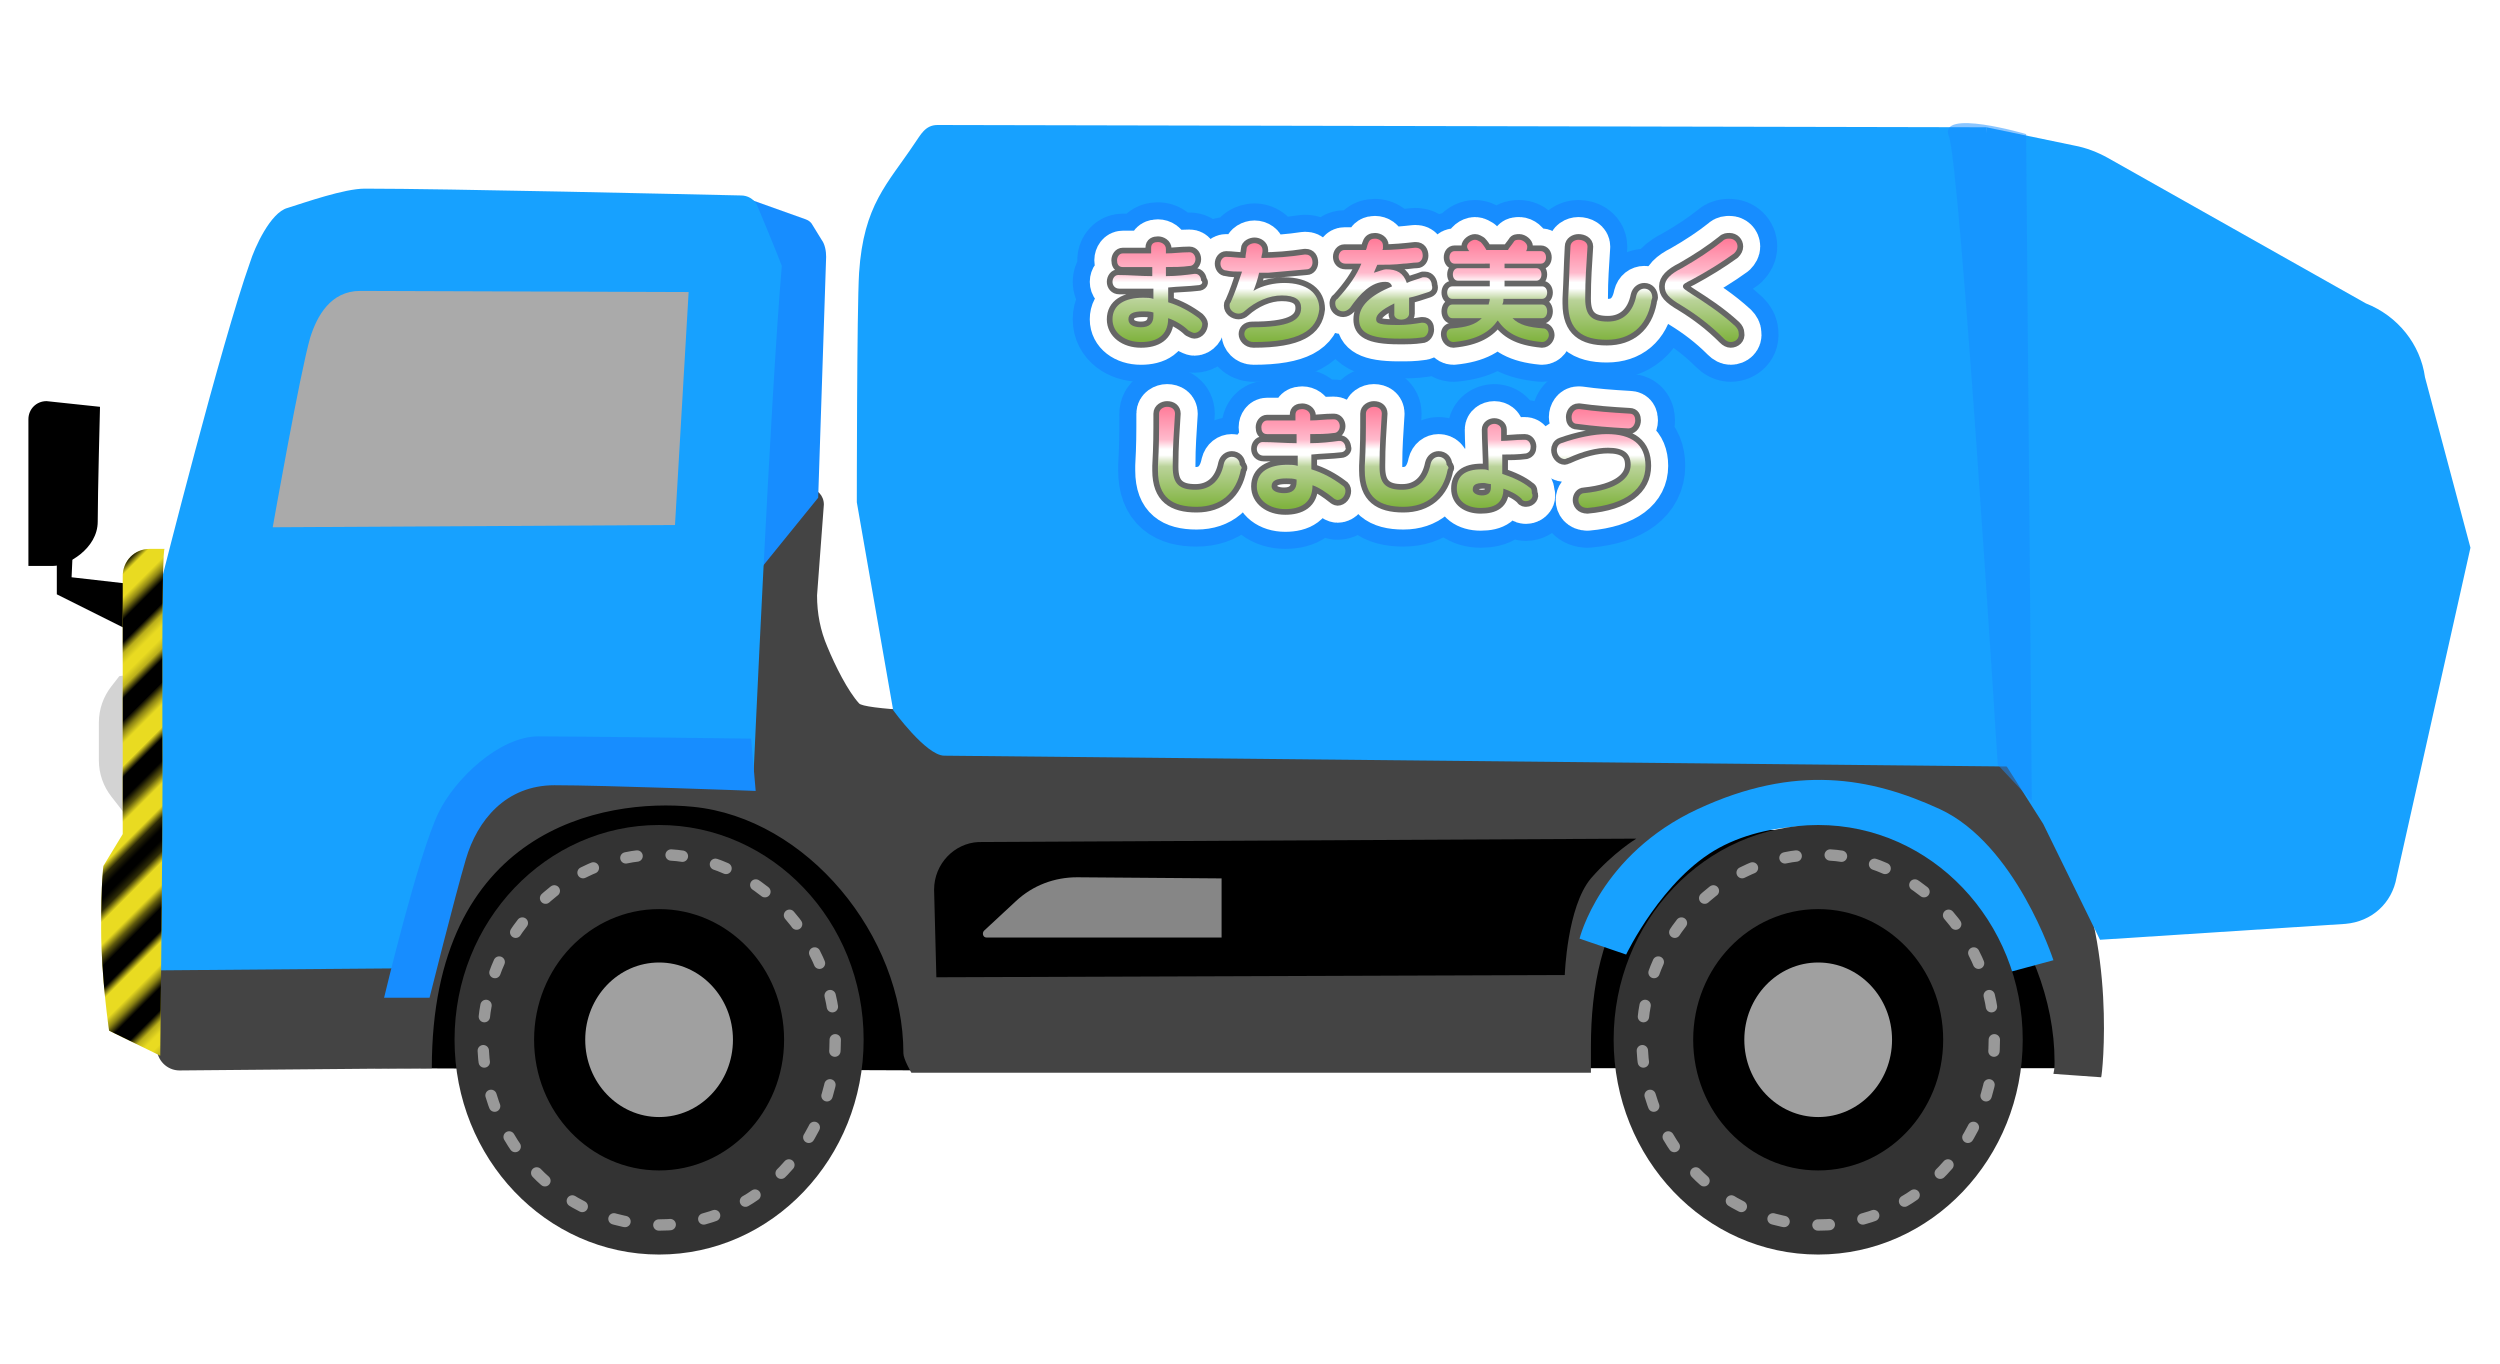 <?xml version="1.0" encoding="utf-8"?>
<!-- Generator: Adobe Illustrator 21.1.0, SVG Export Plug-In . SVG Version: 6.00 Build 0)  -->
<!DOCTYPE svg PUBLIC "-//W3C//DTD SVG 1.1//EN" "http://www.w3.org/Graphics/SVG/1.1/DTD/svg11.dtd">
<svg version="1.1" xmlns="http://www.w3.org/2000/svg" xmlns:xlink="http://www.w3.org/1999/xlink" x="0px" y="0px"
	 viewBox="0 0 220 120" style="enable-background:new 0 0 220 120;" xml:space="preserve">
<style type="text/css">
	.st0{fill:none;}
	.st1{fill:none;stroke:#000000;stroke-width:3.6;}
	.st2{fill:#444444;}
	.st3{fill:#178DFF;}
	.st4{fill:#17A1FF;}
	.st5{fill:#D3D3D3;}
	.st6{fill:#AAAAAA;}
	.st7{opacity:0.5;fill:#178DFF;}
	.st8{fill:#E9DB21;}
	.st9{fill:url(#SVGID_1_);}
	.st10{fill:#868686;}
	.st11{fill:none;stroke:#178DFF;stroke-width:7;stroke-linejoin:round;stroke-miterlimit:10;}
	.st12{fill:none;stroke:#FFFFFF;stroke-width:4;stroke-linejoin:round;stroke-miterlimit:10;}
	.st13{fill:none;stroke:#666666;stroke-linejoin:round;stroke-miterlimit:10;}
	.st14{fill:url(#SVGID_2_);}
	.st15{fill:url(#SVGID_3_);}
	.st16{fill:url(#SVGID_4_);}
	.st17{fill:url(#SVGID_5_);}
	.st18{fill:url(#SVGID_6_);}
	.st19{fill:url(#SVGID_7_);}
	.st20{fill:url(#SVGID_8_);}
	.st21{fill:url(#SVGID_9_);}
	.st22{fill:url(#SVGID_10_);}
	.st23{fill:url(#SVGID_11_);}
	.st24{fill:url(#SVGID_12_);}
	.st25{fill:#333333;}
	.st26{fill:#A0A0A0;}
	.st27{fill:none;stroke:#000000;stroke-linecap:round;stroke-miterlimit:10;stroke-dasharray:1,3,1,3;}
	.st28{fill:none;stroke:#000000;stroke-linecap:round;stroke-miterlimit:10;stroke-dasharray:1.042,3.127,1.042,3.127;}
	.st29{display:none;}
	.st30{display:inline;}
	.st31{fill:url(#SVGID_13_);}
	.st32{fill:url(#SVGID_14_);}
	.st33{fill:url(#SVGID_15_);}
	.st34{fill:url(#SVGID_16_);}
	.st35{fill:url(#SVGID_17_);}
	.st36{fill:url(#SVGID_18_);}
	.st37{fill:url(#SVGID_19_);}
	.st38{fill:url(#SVGID_20_);}
	.st39{fill:url(#SVGID_21_);}
	.st40{fill:url(#SVGID_22_);}
	.st41{fill:url(#SVGID_23_);}
	.st42{fill:url(#SVGID_24_);}
	.st43{fill:none;stroke:#999999;stroke-linecap:round;stroke-miterlimit:10;stroke-dasharray:1,3,1,3;}
</style>
<pattern  x="-140" y="-189" width="72" height="72" patternUnits="userSpaceOnUse" id="_x31_0_lpi_50_x25__2" viewBox="72.2 -72 72 72" style="overflow:visible;">
	<g>
		<rect x="72.2" y="-72" class="st0" width="72" height="72"/>
		<g>
			<line class="st1" x1="144" y1="-3.6" x2="216.5" y2="-3.6"/>
			<line class="st1" x1="144" y1="-18" x2="216.5" y2="-18"/>
			<line class="st1" x1="144" y1="-32.4" x2="216.5" y2="-32.4"/>
			<line class="st1" x1="144" y1="-46.8" x2="216.5" y2="-46.8"/>
			<line class="st1" x1="144" y1="-61.2" x2="216.5" y2="-61.2"/>
			<line class="st1" x1="144" y1="-10.8" x2="216.5" y2="-10.8"/>
			<line class="st1" x1="144" y1="-25.2" x2="216.5" y2="-25.2"/>
			<line class="st1" x1="144" y1="-39.6" x2="216.5" y2="-39.6"/>
			<line class="st1" x1="144" y1="-54" x2="216.5" y2="-54"/>
			<line class="st1" x1="144" y1="-68.4" x2="216.5" y2="-68.4"/>
		</g>
		<g>
			<line class="st1" x1="72" y1="-3.6" x2="144.5" y2="-3.6"/>
			<line class="st1" x1="72" y1="-18" x2="144.5" y2="-18"/>
			<line class="st1" x1="72" y1="-32.4" x2="144.5" y2="-32.4"/>
			<line class="st1" x1="72" y1="-46.8" x2="144.5" y2="-46.8"/>
			<line class="st1" x1="72" y1="-61.2" x2="144.5" y2="-61.2"/>
			<line class="st1" x1="72" y1="-10.8" x2="144.5" y2="-10.8"/>
			<line class="st1" x1="72" y1="-25.2" x2="144.5" y2="-25.2"/>
			<line class="st1" x1="72" y1="-39.6" x2="144.5" y2="-39.6"/>
			<line class="st1" x1="72" y1="-54" x2="144.5" y2="-54"/>
			<line class="st1" x1="72" y1="-68.4" x2="144.5" y2="-68.4"/>
		</g>
		<g>
			<line class="st1" x1="0" y1="-3.6" x2="72.5" y2="-3.6"/>
			<line class="st1" x1="0" y1="-18" x2="72.5" y2="-18"/>
			<line class="st1" x1="0" y1="-32.4" x2="72.5" y2="-32.4"/>
			<line class="st1" x1="0" y1="-46.8" x2="72.5" y2="-46.8"/>
			<line class="st1" x1="0" y1="-61.2" x2="72.5" y2="-61.2"/>
			<line class="st1" x1="0" y1="-10.8" x2="72.5" y2="-10.8"/>
			<line class="st1" x1="0" y1="-25.2" x2="72.5" y2="-25.2"/>
			<line class="st1" x1="0" y1="-39.6" x2="72.5" y2="-39.6"/>
			<line class="st1" x1="0" y1="-54" x2="72.5" y2="-54"/>
			<line class="st1" x1="0" y1="-68.4" x2="72.5" y2="-68.4"/>
		</g>
	</g>
</pattern>
<g id="car_right">
	<g>
		<polygon points="33,94 82.8,94.2 80,69 45,69 		"/>
		<polygon points="138.4,94 183.8,94 181,73.8 148,72.8 140,79 		"/>
		<path class="st2" d="M181.8,74.5c-4-7.3-9.3-11.3-9.3-11.3s-95.2,0.7-96.9-1.3c-1-1.1-2.1-3.3-2.8-5c-0.6-1.4-0.9-2.9-0.9-4.5
			l0.6-8c0-0.8-0.6-1.4-1.3-1.4l-23.8,3.6L13.8,65.8v26.4c0,1.1,0.9,2,2,2L38,94c0-21,15-23.8,23-23c10,1,18.5,11.3,18.5,21.7
			c0,0.5,0.7,1.7,0.7,1.7H140c0,0,0-1.9,0-2.3c0-10.6,4-19.8,19-21c13-1,21.8,11.7,21.8,22.3c0,0.5,0,0.6-0.1,1.1l4.2,0.3
			C185,94.7,186.3,82.8,181.8,74.5z"/>
		<path class="st3" d="M65.3,17.3l5.6,2c0.3,0.1,0.5,0.3,0.6,0.5l0.8,1.3c0.3,0.4,0.4,1,0.4,1.5L72,43.8l-7.7,9.5L65.3,17.3z"/>
		<path d="M8.8,35.8l-4.7-0.5c-0.9,0-1.6,0.7-1.6,1.6v12.9c0,0,1,0,2.2,0s3.9-1.5,3.9-3.9S8.8,35.8,8.8,35.8z"/>
		<polygon points="5,46.8 5,52.3 13,56.3 13.3,51.6 6.3,50.8 6.5,46.3 		"/>
		<path class="st4" d="M80.5,12.6C78.1,16.2,76,18,75.6,24c-0.2,3.2-0.2,20.2-0.2,20.2l3.2,18.3c0,0,2.9,4,4.5,4l98,1l-6.3-56.3
			L82.5,11C81.4,11,81,11.9,80.5,12.6z"/>
		<path d="M82.2,78.3l0.2,7.7l55.3-0.2c0,0,0.2-6,2.3-8.5c2-2.3,4-3.5,4-3.5l-57.9,0.3C84,74.2,82.2,76,82.2,78.3z"/>
		<path class="st4" d="M66.6,18c-0.3-0.5-0.8-0.8-1.4-0.8c-4.7-0.1-25.8-0.6-33.1-0.6c-1.8,0-5.2,1.2-6.8,1.7
			c-1.5,0.4-2.9,3.5-3.3,4.8c-2.5,7-7.8,28-7.8,28l-1.3,34.3l24-0.2c0,0,3-15.8,5.8-17s23.6,0.2,23.6,0.2s1.5-33.5,2.5-45
			C68.6,22.8,66.6,18,66.6,18z"/>
		<path class="st5" d="M10.5,59.5l-0.7,0.9c-0.7,0.9-1.1,2-1.1,3.2v3.3c0,1.2,0.4,2.3,1.1,3.2l1.4,1.8L12,59.3L10.5,59.5z"/>
		<path class="st6" d="M31.7,25.6c-2.6,0-3.8,2.2-4.4,4.1c-0.9,3.1-3.3,16.7-3.3,16.7l35.4-0.2l1.2-20.5L31.7,25.6z"/>
		<path class="st3" d="M66.1,65c0,0-15.2-0.2-18.7-0.2s-7.4,3.8-8.8,6.7c-1.8,3.7-4.8,16.3-4.8,16.3h4c0,0,2.2-8.8,3.2-12.2
			s3.5-6.5,7.8-6.5s17.7,0.5,17.7,0.5L66.1,65z"/>
		<path class="st4" d="M174.8,11.2l1,55l4,6.3l5,10.2l21.6-1.4c2.3-0.2,4.1-1.8,4.5-4.1l6.5-29l-4-15c-0.4-2.9-2.4-5.4-5.2-6.5
			l-22.7-12.8c-0.9-0.5-1.9-0.9-3-1.1L174.8,11.2z"/>
		<path class="st7" d="M178.3,11.8c0,0-7.8-2.3-6.8,0.2s4.3,55.3,4.3,55.3l3,3.2L178.3,11.8z"/>
		<path class="st8" d="M14.5,48.3h-1.3c-1.4,0-2.4,1.1-2.4,2.4v22.7l-1.7,2.8c0,0-0.2,1.3-0.2,5.5c0,4.3,0.7,9,0.7,9l4.5,2.2
			c0,0,0.2-17.9,0.2-23.8C14.3,64,14.2,48,14.5,48.3z"/>
		
			<pattern  id="SVGID_1_" xlink:href="#_x31_0_lpi_50_x25__2" patternTransform="matrix(0.495 -0.495 0.495 0.495 -300.31 -7675.699)">
		</pattern>
		<path class="st9" d="M14.5,48.3h-1.3c-1.4,0-2.4,1.1-2.4,2.4v22.7l-1.7,2.8c0,0-0.2,1.3-0.2,5.5c0,4.3,0.7,9,0.7,9l4.5,2.2
			c0,0,0.2-17.9,0.2-23.8C14.3,64,14.2,48,14.5,48.3z"/>
		<path class="st10" d="M86.6,81.9l2.8-2.6c1.5-1.4,3.4-2.1,5.4-2.1l12.7,0.1v5.2H86.8C86.5,82.5,86.4,82.1,86.6,81.9z"/>
		<path class="st4" d="M139,82.6c0,0,1.8-7.4,10.4-11.4s15.2-2.8,21.3,0c6.7,3.1,10,13.3,10,13.3l-3.7,1c0,0-2.3-7.4-9.7-11.2
			c-4.3-2.1-11.2-2.3-16,0.3c-5,2.7-8.2,9.4-8.2,9.4L139,82.6z"/>
		<g>
			<g>
				<g>
					<path class="st11" d="M105.4,25.1c-0.8,0.1-1.7,0.1-2.6,0.2c0,0.5,0,0.9,0,1.3c1,0.3,1.9,0.8,2.7,1.4c0.2,0.2,0.3,0.4,0.3,0.5
						c0,0.4-0.3,0.8-0.7,0.8c-0.1,0-0.3-0.1-0.5-0.2c-0.5-0.5-1.2-0.9-1.8-1.1c0,1.6-1.1,2.1-2.4,2.1c-1.4,0-2.5-0.8-2.5-2
						c0-1.3,1.1-1.9,2.7-1.9c0.3,0,0.6,0,0.9,0.1c0-0.3,0-0.6,0-0.9c-0.2,0-0.4,0-0.5,0c-0.8,0-1.7,0-2.5,0c-0.4,0-0.6-0.3-0.6-0.6
						c0-0.3,0.2-0.6,0.5-0.6c0,0,0,0,0,0c1,0,2,0.1,3,0.1c0-0.3,0-0.5,0-0.8c-0.8,0-1.7,0-2.6,0c-0.4,0-0.5-0.3-0.5-0.6
						s0.2-0.6,0.5-0.6c0,0,0,0,0,0c0.9,0,1.7,0,2.5,0c0-0.2,0-0.3,0-0.5c0,0,0,0,0,0c0-0.4,0.3-0.5,0.6-0.5c0.3,0,0.7,0.2,0.7,0.6
						c0,0.1,0,0.3,0,0.4c0.7,0,1.3-0.1,2-0.1c0,0,0.1,0,0.1,0c0.3,0,0.5,0.3,0.5,0.6c0,0.3-0.2,0.6-0.5,0.6
						c-0.7,0.1-1.4,0.1-2.1,0.1c0,0.2,0,0.5,0,0.8c0.9,0,1.8-0.1,2.5-0.2c0,0,0,0,0.1,0c0.3,0,0.5,0.3,0.5,0.6
						C105.9,24.8,105.8,25.1,105.4,25.1z M101.5,27.5c-0.3-0.1-0.6-0.1-0.9-0.1c-0.9,0-1.3,0.2-1.3,0.7c0,0.5,0.5,0.7,1.1,0.7
						c0.7,0,1.1-0.3,1.1-1C101.5,27.6,101.5,27.6,101.5,27.5z"/>
					<path class="st11" d="M110.3,30.1c-0.5,0-0.8-0.4-0.8-0.7c0-0.3,0.2-0.6,0.7-0.6c3.2,0,4.3-0.6,4.3-1.7c0-0.7-0.5-1.1-1.7-1.1
						c-1.1,0-2.3,0.5-3.3,1.4c-0.1,0.1-0.3,0.2-0.5,0.2c-0.4,0-0.8-0.3-0.8-0.7c0-0.1,0-0.2,0.1-0.3c0.4-0.9,0.7-1.8,1-2.7
						c-0.5,0-1,0-1.4-0.1c-0.3,0-0.5-0.3-0.5-0.6c0-0.3,0.2-0.6,0.5-0.6c0,0,0,0,0,0c0.5,0,1,0.1,1.7,0.1c0-0.3,0.1-0.6,0.1-0.8
						c0-0.3,0.4-0.5,0.7-0.5c0.3,0,0.7,0.2,0.7,0.6c0,0,0,0.1,0,0.1c0,0.2-0.1,0.4-0.1,0.6c1.2,0,2.5-0.1,3.8-0.3c0,0,0.1,0,0.1,0
						c0.4,0,0.6,0.3,0.6,0.7c0,0.3-0.2,0.6-0.5,0.6c-1.2,0.1-2.3,0.2-3.4,0.3c-0.3,0-0.6,0-0.8,0c-0.1,0.5-0.3,1.1-0.5,1.6
						c0.8-0.5,1.9-0.7,2.7-0.7c2,0,3.1,0.9,3.1,2.3C115.9,29.1,114.3,30.1,110.3,30.1z"/>
					<path class="st11" d="M125.7,25.7c-0.6,0.2-1.2,0.4-1.7,0.5v1.4c0,0.7-1.4,0.7-1.3,0l0-0.9c-1.2,0.6-1.6,1-1.6,1.4
						c0,0.4,0.4,0.5,2,0.5c0.7,0,1.4-0.1,2-0.2c0,0,0.1,0,0.1,0c0.4,0,0.5,0.3,0.5,0.6c0,0.3-0.2,0.7-0.6,0.7
						c-0.7,0.1-1.2,0.1-2,0.1c-2.7,0-3.5-0.6-3.5-1.7c0-1.2,1-2.1,2.9-2.9c-0.1-0.3-0.3-0.4-0.6-0.4c-1.2,0-2.2,1-3.1,2.3
						c-0.2,0.2-0.4,0.3-0.6,0.3c-0.4,0-0.7-0.3-0.7-0.7c0-0.1,0-0.3,0.2-0.4c1-1.1,1.7-2.1,2.1-3.1c-0.1,0-0.3,0-0.4,0
						c-0.3,0-0.7,0-1,0c-0.4,0-0.6-0.3-0.6-0.6c0-0.3,0.2-0.6,0.5-0.6c0,0,0,0,0,0c0.6,0,1.2,0,1.9,0c0.1-0.2,0.1-0.4,0.2-0.6
						c0.1-0.3,0.3-0.4,0.6-0.4c0.3,0,0.7,0.2,0.7,0.6c0,0.1,0,0.1,0,0.2c0,0.1,0,0.2-0.1,0.2c1,0,2-0.1,2.9-0.2c0,0,0,0,0.1,0
						c0.4,0,0.6,0.3,0.6,0.7c0,0.3-0.2,0.6-0.5,0.6c-0.4,0-0.8,0.1-1.2,0.1c-0.8,0.1-1.6,0.1-2.3,0.1c-0.1,0.2-0.2,0.5-0.3,0.7
						c0.4-0.1,0.8-0.3,1.1-0.3c0.9,0,1.5,0.3,1.8,1.2c0.4-0.2,0.9-0.3,1.4-0.5c0.1,0,0.2,0,0.2,0c0.4,0,0.6,0.4,0.6,0.7
						C126.1,25.4,126,25.6,125.7,25.7z"/>
					<path class="st11" d="M135.7,30.1C135.7,30.1,135.7,30.1,135.7,30.1c-2.2-0.2-3.2-0.9-3.9-1.9c-0.7,1-1.8,1.7-3.9,1.9
						c0,0,0,0,0,0c-0.4,0-0.6-0.4-0.6-0.7c0-0.3,0.2-0.5,0.5-0.5c1.2-0.1,2-0.3,2.6-0.9h-2.6c-0.6,0-0.6-1.2,0-1.2h3.2
						c0-0.1,0.1-0.3,0.1-0.5h-3.3c-0.6,0-0.6-1.1,0-1.1h3.3v-0.5h-2.8c-0.6,0-0.6-1.1,0-1.1h2.8v-0.4H128c-0.6,0-0.6-1.1,0-1.1h1.3
						c-0.1-0.1-0.2-0.3-0.2-0.4c0-0.3,0.4-0.6,0.7-0.6c0.2,0,0.3,0.1,0.5,0.2c0.2,0.2,0.4,0.5,0.5,0.7h1.9c0.1-0.2,0.3-0.4,0.5-0.7
						c0.1-0.2,0.3-0.2,0.5-0.2c0.3,0,0.7,0.3,0.7,0.6c0,0.1,0,0.2-0.1,0.4h1.3c0.6,0,0.6,1.1,0,1.1h-3.2v0.4h2.8
						c0.6,0,0.6,1.1,0,1.1h-2.8v0.5h3.3c0.6,0,0.6,1.1,0,1.1h-3.4c0,0.2,0,0.3-0.1,0.5h3.5c0.6,0,0.6,1.2,0,1.2h-2.6
						c0.6,0.6,1.4,0.8,2.7,0.9c0.3,0,0.5,0.3,0.5,0.6C136.3,29.7,136.1,30.1,135.7,30.1z"/>
					<path class="st11" d="M145.3,26.6c-0.4,2.1-1.8,3.3-3.9,3.3c-2.1,0-3.4-0.8-3.4-3.2c0-0.1,0-0.3,0-0.4c0.1-1.8,0.1-2.8,0.2-4.6
						c0-0.4,0.4-0.6,0.7-0.6c0.4,0,0.8,0.2,0.8,0.6c0,0,0,0,0,0c-0.1,1.7-0.2,2.8-0.2,4.5c0,0,0,0.1,0,0.1c0,1.5,0.6,2,2,2
						c1.3,0,2.2-0.8,2.5-2.3c0.1-0.4,0.4-0.6,0.7-0.6c0.4,0,0.7,0.3,0.7,0.8C145.3,26.5,145.3,26.5,145.3,26.6z"/>
					<path class="st11" d="M152.3,30.1c-0.2,0-0.4-0.1-0.6-0.3c-1.2-1.2-2.4-2.1-3.7-2.9c-1.2-0.7-1.5-1.1-1.5-1.7
						c0-0.6,0.5-1.1,1.5-1.6c1.4-0.8,2.6-1.6,3.6-2.4c0.2-0.2,0.4-0.2,0.6-0.2c0.4,0,0.7,0.3,0.7,0.7c0,0.2-0.1,0.4-0.3,0.6
						c-1.1,0.8-2.4,1.6-3.7,2.3c-0.6,0.3-0.8,0.4-0.8,0.6c0,0.2,0.2,0.3,0.8,0.7c1.1,0.7,2.5,1.6,3.8,2.8c0.2,0.2,0.3,0.4,0.3,0.6
						C153.1,29.8,152.7,30.1,152.3,30.1z"/>
				</g>
				<g>
					<path class="st12" d="M105.4,25.1c-0.8,0.1-1.7,0.1-2.6,0.2c0,0.5,0,0.9,0,1.3c1,0.3,1.9,0.8,2.7,1.4c0.2,0.2,0.3,0.4,0.3,0.5
						c0,0.4-0.3,0.8-0.7,0.8c-0.1,0-0.3-0.1-0.5-0.2c-0.5-0.5-1.2-0.9-1.8-1.1c0,1.6-1.1,2.1-2.4,2.1c-1.4,0-2.5-0.8-2.5-2
						c0-1.3,1.1-1.9,2.7-1.9c0.3,0,0.6,0,0.9,0.1c0-0.3,0-0.6,0-0.9c-0.2,0-0.4,0-0.5,0c-0.8,0-1.7,0-2.5,0c-0.4,0-0.6-0.3-0.6-0.6
						c0-0.3,0.2-0.6,0.5-0.6c0,0,0,0,0,0c1,0,2,0.1,3,0.1c0-0.3,0-0.5,0-0.8c-0.8,0-1.7,0-2.6,0c-0.4,0-0.5-0.3-0.5-0.6
						s0.2-0.6,0.5-0.6c0,0,0,0,0,0c0.9,0,1.7,0,2.5,0c0-0.2,0-0.3,0-0.5c0,0,0,0,0,0c0-0.4,0.3-0.5,0.6-0.5c0.3,0,0.7,0.2,0.7,0.6
						c0,0.1,0,0.3,0,0.4c0.7,0,1.3-0.1,2-0.1c0,0,0.1,0,0.1,0c0.3,0,0.5,0.3,0.5,0.6c0,0.3-0.2,0.6-0.5,0.6
						c-0.7,0.1-1.4,0.1-2.1,0.1c0,0.2,0,0.5,0,0.8c0.9,0,1.8-0.1,2.5-0.2c0,0,0,0,0.1,0c0.3,0,0.5,0.3,0.5,0.6
						C105.9,24.8,105.8,25.1,105.4,25.1z M101.5,27.5c-0.3-0.1-0.6-0.1-0.9-0.1c-0.9,0-1.3,0.2-1.3,0.7c0,0.5,0.5,0.7,1.1,0.7
						c0.7,0,1.1-0.3,1.1-1C101.5,27.6,101.5,27.6,101.5,27.5z"/>
					<path class="st12" d="M110.3,30.1c-0.5,0-0.8-0.4-0.8-0.7c0-0.3,0.2-0.6,0.7-0.6c3.2,0,4.3-0.6,4.3-1.7c0-0.7-0.5-1.1-1.7-1.1
						c-1.1,0-2.3,0.5-3.3,1.4c-0.1,0.1-0.3,0.2-0.5,0.2c-0.4,0-0.8-0.3-0.8-0.7c0-0.1,0-0.2,0.1-0.3c0.4-0.9,0.7-1.8,1-2.7
						c-0.5,0-1,0-1.4-0.1c-0.3,0-0.5-0.3-0.5-0.6c0-0.3,0.2-0.6,0.5-0.6c0,0,0,0,0,0c0.5,0,1,0.1,1.7,0.1c0-0.3,0.1-0.6,0.1-0.8
						c0-0.3,0.4-0.5,0.7-0.5c0.3,0,0.7,0.2,0.7,0.6c0,0,0,0.1,0,0.1c0,0.2-0.1,0.4-0.1,0.6c1.2,0,2.5-0.1,3.8-0.3c0,0,0.1,0,0.1,0
						c0.4,0,0.6,0.3,0.6,0.7c0,0.3-0.2,0.6-0.5,0.6c-1.2,0.1-2.3,0.2-3.4,0.3c-0.3,0-0.6,0-0.8,0c-0.1,0.5-0.3,1.1-0.5,1.6
						c0.8-0.5,1.9-0.7,2.7-0.7c2,0,3.1,0.9,3.1,2.3C115.9,29.1,114.3,30.1,110.3,30.1z"/>
					<path class="st12" d="M125.7,25.7c-0.6,0.2-1.2,0.4-1.7,0.5v1.4c0,0.7-1.4,0.7-1.3,0l0-0.9c-1.2,0.6-1.6,1-1.6,1.4
						c0,0.4,0.4,0.5,2,0.5c0.7,0,1.4-0.1,2-0.2c0,0,0.1,0,0.1,0c0.4,0,0.5,0.3,0.5,0.6c0,0.3-0.2,0.7-0.6,0.7
						c-0.7,0.1-1.2,0.1-2,0.1c-2.7,0-3.5-0.6-3.5-1.7c0-1.2,1-2.1,2.9-2.9c-0.1-0.3-0.3-0.4-0.6-0.4c-1.2,0-2.2,1-3.1,2.3
						c-0.2,0.2-0.4,0.3-0.6,0.3c-0.4,0-0.7-0.3-0.7-0.7c0-0.1,0-0.3,0.2-0.4c1-1.1,1.7-2.1,2.1-3.1c-0.1,0-0.3,0-0.4,0
						c-0.3,0-0.7,0-1,0c-0.4,0-0.6-0.3-0.6-0.6c0-0.3,0.2-0.6,0.5-0.6c0,0,0,0,0,0c0.6,0,1.2,0,1.9,0c0.1-0.2,0.1-0.4,0.2-0.6
						c0.1-0.3,0.3-0.4,0.6-0.4c0.3,0,0.7,0.2,0.7,0.6c0,0.1,0,0.1,0,0.2c0,0.1,0,0.2-0.1,0.2c1,0,2-0.1,2.9-0.2c0,0,0,0,0.1,0
						c0.4,0,0.6,0.3,0.6,0.7c0,0.3-0.2,0.6-0.5,0.6c-0.4,0-0.8,0.1-1.2,0.1c-0.8,0.1-1.6,0.1-2.3,0.1c-0.1,0.2-0.2,0.5-0.3,0.7
						c0.4-0.1,0.8-0.3,1.1-0.3c0.9,0,1.5,0.3,1.8,1.2c0.4-0.2,0.9-0.3,1.4-0.5c0.1,0,0.2,0,0.2,0c0.4,0,0.6,0.4,0.6,0.7
						C126.1,25.4,126,25.6,125.7,25.7z"/>
					<path class="st12" d="M135.7,30.1C135.7,30.1,135.7,30.1,135.7,30.1c-2.2-0.2-3.2-0.9-3.9-1.9c-0.7,1-1.8,1.7-3.9,1.9
						c0,0,0,0,0,0c-0.4,0-0.6-0.4-0.6-0.7c0-0.3,0.2-0.5,0.5-0.5c1.2-0.1,2-0.3,2.6-0.9h-2.6c-0.6,0-0.6-1.2,0-1.2h3.2
						c0-0.1,0.1-0.3,0.1-0.5h-3.3c-0.6,0-0.6-1.1,0-1.1h3.3v-0.5h-2.8c-0.6,0-0.6-1.1,0-1.1h2.8v-0.4H128c-0.6,0-0.6-1.1,0-1.1h1.3
						c-0.1-0.1-0.2-0.3-0.2-0.4c0-0.3,0.4-0.6,0.7-0.6c0.2,0,0.3,0.1,0.5,0.2c0.2,0.2,0.4,0.5,0.5,0.7h1.9c0.1-0.2,0.3-0.4,0.5-0.7
						c0.1-0.2,0.3-0.2,0.5-0.2c0.3,0,0.7,0.3,0.7,0.6c0,0.1,0,0.2-0.1,0.4h1.3c0.6,0,0.6,1.1,0,1.1h-3.2v0.4h2.8
						c0.6,0,0.6,1.1,0,1.1h-2.8v0.5h3.3c0.6,0,0.6,1.1,0,1.1h-3.4c0,0.2,0,0.3-0.1,0.5h3.5c0.6,0,0.6,1.2,0,1.2h-2.6
						c0.6,0.6,1.4,0.8,2.7,0.9c0.3,0,0.5,0.3,0.5,0.6C136.3,29.7,136.1,30.1,135.7,30.1z"/>
					<path class="st12" d="M145.3,26.6c-0.4,2.1-1.8,3.3-3.9,3.3c-2.1,0-3.4-0.8-3.4-3.2c0-0.1,0-0.3,0-0.4c0.1-1.8,0.1-2.8,0.2-4.6
						c0-0.4,0.4-0.6,0.7-0.6c0.4,0,0.8,0.2,0.8,0.6c0,0,0,0,0,0c-0.1,1.7-0.2,2.8-0.2,4.5c0,0,0,0.1,0,0.1c0,1.5,0.6,2,2,2
						c1.3,0,2.2-0.8,2.5-2.3c0.1-0.4,0.4-0.6,0.7-0.6c0.4,0,0.7,0.3,0.7,0.8C145.3,26.5,145.3,26.5,145.3,26.6z"/>
					<path class="st12" d="M152.3,30.1c-0.2,0-0.4-0.1-0.6-0.3c-1.2-1.2-2.4-2.1-3.7-2.9c-1.2-0.7-1.5-1.1-1.5-1.7
						c0-0.6,0.5-1.1,1.5-1.6c1.4-0.8,2.6-1.6,3.6-2.4c0.2-0.2,0.4-0.2,0.6-0.2c0.4,0,0.7,0.3,0.7,0.7c0,0.2-0.1,0.4-0.3,0.6
						c-1.1,0.8-2.4,1.6-3.7,2.3c-0.6,0.3-0.8,0.4-0.8,0.6c0,0.2,0.2,0.3,0.8,0.7c1.1,0.7,2.5,1.6,3.8,2.8c0.2,0.2,0.3,0.4,0.3,0.6
						C153.1,29.8,152.7,30.1,152.3,30.1z"/>
				</g>
				<g>
					<path class="st13" d="M105.4,25.1c-0.8,0.1-1.7,0.1-2.6,0.2c0,0.5,0,0.9,0,1.3c1,0.3,1.9,0.8,2.7,1.4c0.2,0.2,0.3,0.4,0.3,0.5
						c0,0.4-0.3,0.8-0.7,0.8c-0.1,0-0.3-0.1-0.5-0.2c-0.5-0.5-1.2-0.9-1.8-1.1c0,1.6-1.1,2.1-2.4,2.1c-1.4,0-2.5-0.8-2.5-2
						c0-1.3,1.1-1.9,2.7-1.9c0.3,0,0.6,0,0.9,0.1c0-0.3,0-0.6,0-0.9c-0.2,0-0.4,0-0.5,0c-0.8,0-1.7,0-2.5,0c-0.4,0-0.6-0.3-0.6-0.6
						c0-0.3,0.2-0.6,0.5-0.6c0,0,0,0,0,0c1,0,2,0.1,3,0.1c0-0.3,0-0.5,0-0.8c-0.8,0-1.7,0-2.6,0c-0.4,0-0.5-0.3-0.5-0.6
						s0.2-0.6,0.5-0.6c0,0,0,0,0,0c0.9,0,1.7,0,2.5,0c0-0.2,0-0.3,0-0.5c0,0,0,0,0,0c0-0.4,0.3-0.5,0.6-0.5c0.3,0,0.7,0.2,0.7,0.6
						c0,0.1,0,0.3,0,0.4c0.7,0,1.3-0.1,2-0.1c0,0,0.1,0,0.1,0c0.3,0,0.5,0.3,0.5,0.6c0,0.3-0.2,0.6-0.5,0.6
						c-0.7,0.1-1.4,0.1-2.1,0.1c0,0.2,0,0.5,0,0.8c0.9,0,1.8-0.1,2.5-0.2c0,0,0,0,0.1,0c0.3,0,0.5,0.3,0.5,0.6
						C105.9,24.8,105.8,25.1,105.4,25.1z M101.5,27.5c-0.3-0.1-0.6-0.1-0.9-0.1c-0.9,0-1.3,0.2-1.3,0.7c0,0.5,0.5,0.7,1.1,0.7
						c0.7,0,1.1-0.3,1.1-1C101.5,27.6,101.5,27.6,101.5,27.5z"/>
					<path class="st13" d="M110.3,30.1c-0.5,0-0.8-0.4-0.8-0.7c0-0.3,0.2-0.6,0.7-0.6c3.2,0,4.3-0.6,4.3-1.7c0-0.7-0.5-1.1-1.7-1.1
						c-1.1,0-2.3,0.5-3.3,1.4c-0.1,0.1-0.3,0.2-0.5,0.2c-0.4,0-0.8-0.3-0.8-0.7c0-0.1,0-0.2,0.1-0.3c0.4-0.9,0.7-1.8,1-2.7
						c-0.5,0-1,0-1.4-0.1c-0.3,0-0.5-0.3-0.5-0.6c0-0.3,0.2-0.6,0.5-0.6c0,0,0,0,0,0c0.5,0,1,0.1,1.7,0.1c0-0.3,0.1-0.6,0.1-0.8
						c0-0.3,0.4-0.5,0.7-0.5c0.3,0,0.7,0.2,0.7,0.6c0,0,0,0.1,0,0.1c0,0.2-0.1,0.4-0.1,0.6c1.2,0,2.5-0.1,3.8-0.3c0,0,0.1,0,0.1,0
						c0.4,0,0.6,0.3,0.6,0.7c0,0.3-0.2,0.6-0.5,0.6c-1.2,0.1-2.3,0.2-3.4,0.3c-0.3,0-0.6,0-0.8,0c-0.1,0.5-0.3,1.1-0.5,1.6
						c0.8-0.5,1.9-0.7,2.7-0.7c2,0,3.1,0.9,3.1,2.3C115.9,29.1,114.3,30.1,110.3,30.1z"/>
					<path class="st13" d="M125.7,25.7c-0.6,0.2-1.2,0.4-1.7,0.5v1.4c0,0.7-1.4,0.7-1.3,0l0-0.9c-1.2,0.6-1.6,1-1.6,1.4
						c0,0.4,0.4,0.5,2,0.5c0.7,0,1.4-0.1,2-0.2c0,0,0.1,0,0.1,0c0.4,0,0.5,0.3,0.5,0.6c0,0.3-0.2,0.7-0.6,0.7
						c-0.7,0.1-1.2,0.1-2,0.1c-2.7,0-3.5-0.6-3.5-1.7c0-1.2,1-2.1,2.9-2.9c-0.1-0.3-0.3-0.4-0.6-0.4c-1.2,0-2.2,1-3.1,2.3
						c-0.2,0.2-0.4,0.3-0.6,0.3c-0.4,0-0.7-0.3-0.7-0.7c0-0.1,0-0.3,0.2-0.4c1-1.1,1.7-2.1,2.1-3.1c-0.1,0-0.3,0-0.4,0
						c-0.3,0-0.7,0-1,0c-0.4,0-0.6-0.3-0.6-0.6c0-0.3,0.2-0.6,0.5-0.6c0,0,0,0,0,0c0.6,0,1.2,0,1.9,0c0.1-0.2,0.1-0.4,0.2-0.6
						c0.1-0.3,0.3-0.4,0.6-0.4c0.3,0,0.7,0.2,0.7,0.6c0,0.1,0,0.1,0,0.2c0,0.1,0,0.2-0.1,0.2c1,0,2-0.1,2.9-0.2c0,0,0,0,0.1,0
						c0.4,0,0.6,0.3,0.6,0.7c0,0.3-0.2,0.6-0.5,0.6c-0.4,0-0.8,0.1-1.2,0.1c-0.8,0.1-1.6,0.1-2.3,0.1c-0.1,0.2-0.2,0.5-0.3,0.7
						c0.4-0.1,0.8-0.3,1.1-0.3c0.9,0,1.5,0.3,1.8,1.2c0.4-0.2,0.9-0.3,1.4-0.5c0.1,0,0.2,0,0.2,0c0.4,0,0.6,0.4,0.6,0.7
						C126.1,25.4,126,25.6,125.7,25.7z"/>
					<path class="st13" d="M135.7,30.1C135.7,30.1,135.7,30.1,135.7,30.1c-2.2-0.2-3.2-0.9-3.9-1.9c-0.7,1-1.8,1.7-3.9,1.9
						c0,0,0,0,0,0c-0.4,0-0.6-0.4-0.6-0.7c0-0.3,0.2-0.5,0.5-0.5c1.2-0.1,2-0.3,2.6-0.9h-2.6c-0.6,0-0.6-1.2,0-1.2h3.2
						c0-0.1,0.1-0.3,0.1-0.5h-3.3c-0.6,0-0.6-1.1,0-1.1h3.3v-0.5h-2.8c-0.6,0-0.6-1.1,0-1.1h2.8v-0.4H128c-0.6,0-0.6-1.1,0-1.1h1.3
						c-0.1-0.1-0.2-0.3-0.2-0.4c0-0.3,0.4-0.6,0.7-0.6c0.2,0,0.3,0.1,0.5,0.2c0.2,0.2,0.4,0.5,0.5,0.7h1.9c0.1-0.2,0.3-0.4,0.5-0.7
						c0.1-0.2,0.3-0.2,0.5-0.2c0.3,0,0.7,0.3,0.7,0.6c0,0.1,0,0.2-0.1,0.4h1.3c0.6,0,0.6,1.1,0,1.1h-3.2v0.4h2.8
						c0.6,0,0.6,1.1,0,1.1h-2.8v0.5h3.3c0.6,0,0.6,1.1,0,1.1h-3.4c0,0.2,0,0.3-0.1,0.5h3.5c0.6,0,0.6,1.2,0,1.2h-2.6
						c0.6,0.6,1.4,0.8,2.7,0.9c0.3,0,0.5,0.3,0.5,0.6C136.3,29.7,136.1,30.1,135.7,30.1z"/>
					<path class="st13" d="M145.3,26.6c-0.4,2.1-1.8,3.3-3.9,3.3c-2.1,0-3.4-0.8-3.4-3.2c0-0.1,0-0.3,0-0.4c0.1-1.8,0.1-2.8,0.2-4.6
						c0-0.4,0.4-0.6,0.7-0.6c0.4,0,0.8,0.2,0.8,0.6c0,0,0,0,0,0c-0.1,1.7-0.2,2.8-0.2,4.5c0,0,0,0.1,0,0.1c0,1.5,0.6,2,2,2
						c1.3,0,2.2-0.8,2.5-2.3c0.1-0.4,0.4-0.6,0.7-0.6c0.4,0,0.7,0.3,0.7,0.8C145.3,26.5,145.3,26.5,145.3,26.6z"/>
					<path class="st13" d="M152.3,30.1c-0.2,0-0.4-0.1-0.6-0.3c-1.2-1.2-2.4-2.1-3.7-2.9c-1.2-0.7-1.5-1.1-1.5-1.7
						c0-0.6,0.5-1.1,1.5-1.6c1.4-0.8,2.6-1.6,3.6-2.4c0.2-0.2,0.4-0.2,0.6-0.2c0.4,0,0.7,0.3,0.7,0.7c0,0.2-0.1,0.4-0.3,0.6
						c-1.1,0.8-2.4,1.6-3.7,2.3c-0.6,0.3-0.8,0.4-0.8,0.6c0,0.2,0.2,0.3,0.8,0.7c1.1,0.7,2.5,1.6,3.8,2.8c0.2,0.2,0.3,0.4,0.3,0.6
						C153.1,29.8,152.7,30.1,152.3,30.1z"/>
				</g>
				<g>
					<linearGradient id="SVGID_2_" gradientUnits="userSpaceOnUse" x1="101.908" y1="30.136" x2="101.908" y2="21.052">
						<stop  offset="1.132813e-02" style="stop-color:#80B33F"/>
						<stop  offset="0.41" style="stop-color:#BAD399"/>
						<stop  offset="0.522" style="stop-color:#FFFFFF"/>
						<stop  offset="0.581" style="stop-color:#FFFFFF"/>
						<stop  offset="0.675" style="stop-color:#FFBACC"/>
						<stop  offset="1" style="stop-color:#FF7B99"/>
					</linearGradient>
					<path class="st14" d="M105.4,25.1c-0.8,0.1-1.7,0.1-2.6,0.2c0,0.5,0,0.9,0,1.3c1,0.3,1.9,0.8,2.7,1.4c0.2,0.2,0.3,0.4,0.3,0.5
						c0,0.4-0.3,0.8-0.7,0.8c-0.1,0-0.3-0.1-0.5-0.2c-0.5-0.5-1.2-0.9-1.8-1.1c0,1.6-1.1,2.1-2.4,2.1c-1.4,0-2.5-0.8-2.5-2
						c0-1.3,1.1-1.9,2.7-1.9c0.3,0,0.6,0,0.9,0.1c0-0.3,0-0.6,0-0.9c-0.2,0-0.4,0-0.5,0c-0.8,0-1.7,0-2.5,0c-0.4,0-0.6-0.3-0.6-0.6
						c0-0.3,0.2-0.6,0.5-0.6c0,0,0,0,0,0c1,0,2,0.1,3,0.1c0-0.3,0-0.5,0-0.8c-0.8,0-1.7,0-2.6,0c-0.4,0-0.5-0.3-0.5-0.6
						s0.2-0.6,0.5-0.6c0,0,0,0,0,0c0.9,0,1.7,0,2.5,0c0-0.2,0-0.3,0-0.5c0,0,0,0,0,0c0-0.4,0.3-0.5,0.6-0.5c0.3,0,0.7,0.2,0.7,0.6
						c0,0.1,0,0.3,0,0.4c0.7,0,1.3-0.1,2-0.1c0,0,0.1,0,0.1,0c0.3,0,0.5,0.3,0.5,0.6c0,0.3-0.2,0.6-0.5,0.6
						c-0.7,0.1-1.4,0.1-2.1,0.1c0,0.2,0,0.5,0,0.8c0.9,0,1.8-0.1,2.5-0.2c0,0,0,0,0.1,0c0.3,0,0.5,0.3,0.5,0.6
						C105.9,24.8,105.8,25.1,105.4,25.1z M101.5,27.5c-0.3-0.1-0.6-0.1-0.9-0.1c-0.9,0-1.3,0.2-1.3,0.7c0,0.5,0.5,0.7,1.1,0.7
						c0.7,0,1.1-0.3,1.1-1C101.5,27.6,101.5,27.6,101.5,27.5z"/>
					<linearGradient id="SVGID_3_" gradientUnits="userSpaceOnUse" x1="111.638" y1="30.136" x2="111.638" y2="21.052">
						<stop  offset="1.132813e-02" style="stop-color:#80B33F"/>
						<stop  offset="0.41" style="stop-color:#BAD399"/>
						<stop  offset="0.522" style="stop-color:#FFFFFF"/>
						<stop  offset="0.581" style="stop-color:#FFFFFF"/>
						<stop  offset="0.675" style="stop-color:#FFBACC"/>
						<stop  offset="1" style="stop-color:#FF7B99"/>
					</linearGradient>
					<path class="st15" d="M110.3,30.1c-0.5,0-0.8-0.4-0.8-0.7c0-0.3,0.2-0.6,0.7-0.6c3.2,0,4.3-0.6,4.3-1.7c0-0.7-0.5-1.1-1.7-1.1
						c-1.1,0-2.3,0.5-3.3,1.4c-0.1,0.1-0.3,0.2-0.5,0.2c-0.4,0-0.8-0.3-0.8-0.7c0-0.1,0-0.2,0.1-0.3c0.4-0.9,0.7-1.8,1-2.7
						c-0.5,0-1,0-1.4-0.1c-0.3,0-0.5-0.3-0.5-0.6c0-0.3,0.2-0.6,0.5-0.6c0,0,0,0,0,0c0.5,0,1,0.1,1.7,0.1c0-0.3,0.1-0.6,0.1-0.8
						c0-0.3,0.4-0.5,0.7-0.5c0.3,0,0.7,0.2,0.7,0.6c0,0,0,0.1,0,0.1c0,0.2-0.1,0.4-0.1,0.6c1.2,0,2.5-0.1,3.8-0.3c0,0,0.1,0,0.1,0
						c0.4,0,0.6,0.3,0.6,0.7c0,0.3-0.2,0.6-0.5,0.6c-1.2,0.1-2.3,0.2-3.4,0.3c-0.3,0-0.6,0-0.8,0c-0.1,0.5-0.3,1.1-0.5,1.6
						c0.8-0.5,1.9-0.7,2.7-0.7c2,0,3.1,0.9,3.1,2.3C115.9,29.1,114.3,30.1,110.3,30.1z"/>
					<linearGradient id="SVGID_4_" gradientUnits="userSpaceOnUse" x1="121.843" y1="30.136" x2="121.843" y2="21.052">
						<stop  offset="1.132813e-02" style="stop-color:#80B33F"/>
						<stop  offset="0.41" style="stop-color:#BAD399"/>
						<stop  offset="0.522" style="stop-color:#FFFFFF"/>
						<stop  offset="0.581" style="stop-color:#FFFFFF"/>
						<stop  offset="0.675" style="stop-color:#FFBACC"/>
						<stop  offset="1" style="stop-color:#FF7B99"/>
					</linearGradient>
					<path class="st16" d="M125.7,25.7c-0.6,0.2-1.2,0.4-1.7,0.5v1.4c0,0.7-1.4,0.7-1.3,0l0-0.9c-1.2,0.6-1.6,1-1.6,1.4
						c0,0.4,0.4,0.5,2,0.5c0.7,0,1.4-0.1,2-0.2c0,0,0.1,0,0.1,0c0.4,0,0.5,0.3,0.5,0.6c0,0.3-0.2,0.7-0.6,0.7
						c-0.7,0.1-1.2,0.1-2,0.1c-2.7,0-3.5-0.6-3.5-1.7c0-1.2,1-2.1,2.9-2.9c-0.1-0.3-0.3-0.4-0.6-0.4c-1.2,0-2.2,1-3.1,2.3
						c-0.2,0.2-0.4,0.3-0.6,0.3c-0.4,0-0.7-0.3-0.7-0.7c0-0.1,0-0.3,0.2-0.4c1-1.1,1.7-2.1,2.1-3.1c-0.1,0-0.3,0-0.4,0
						c-0.3,0-0.7,0-1,0c-0.4,0-0.6-0.3-0.6-0.6c0-0.3,0.2-0.6,0.5-0.6c0,0,0,0,0,0c0.6,0,1.2,0,1.9,0c0.1-0.2,0.1-0.4,0.2-0.6
						c0.1-0.3,0.3-0.4,0.6-0.4c0.3,0,0.7,0.2,0.7,0.6c0,0.1,0,0.1,0,0.2c0,0.1,0,0.2-0.1,0.2c1,0,2-0.1,2.9-0.2c0,0,0,0,0.1,0
						c0.4,0,0.6,0.3,0.6,0.7c0,0.3-0.2,0.6-0.5,0.6c-0.4,0-0.8,0.1-1.2,0.1c-0.8,0.1-1.6,0.1-2.3,0.1c-0.1,0.2-0.2,0.5-0.3,0.7
						c0.4-0.1,0.8-0.3,1.1-0.3c0.9,0,1.5,0.3,1.8,1.2c0.4-0.2,0.9-0.3,1.4-0.5c0.1,0,0.2,0,0.2,0c0.4,0,0.6,0.4,0.6,0.7
						C126.1,25.4,126,25.6,125.7,25.7z"/>
					<linearGradient id="SVGID_5_" gradientUnits="userSpaceOnUse" x1="131.797" y1="30.136" x2="131.797" y2="21.052">
						<stop  offset="1.132813e-02" style="stop-color:#80B33F"/>
						<stop  offset="0.41" style="stop-color:#BAD399"/>
						<stop  offset="0.522" style="stop-color:#FFFFFF"/>
						<stop  offset="0.581" style="stop-color:#FFFFFF"/>
						<stop  offset="0.675" style="stop-color:#FFBACC"/>
						<stop  offset="1" style="stop-color:#FF7B99"/>
					</linearGradient>
					<path class="st17" d="M135.7,30.1C135.7,30.1,135.7,30.1,135.7,30.1c-2.2-0.2-3.2-0.9-3.9-1.9c-0.7,1-1.8,1.7-3.9,1.9
						c0,0,0,0,0,0c-0.4,0-0.6-0.4-0.6-0.7c0-0.3,0.2-0.5,0.5-0.5c1.2-0.1,2-0.3,2.6-0.9h-2.6c-0.6,0-0.6-1.2,0-1.2h3.2
						c0-0.1,0.1-0.3,0.1-0.5h-3.3c-0.6,0-0.6-1.1,0-1.1h3.3v-0.5h-2.8c-0.6,0-0.6-1.1,0-1.1h2.8v-0.4H128c-0.6,0-0.6-1.1,0-1.1h1.3
						c-0.1-0.1-0.2-0.3-0.2-0.4c0-0.3,0.4-0.6,0.7-0.6c0.2,0,0.3,0.1,0.5,0.2c0.2,0.2,0.4,0.5,0.5,0.7h1.9c0.1-0.2,0.3-0.4,0.5-0.7
						c0.1-0.2,0.3-0.2,0.5-0.2c0.3,0,0.7,0.3,0.7,0.6c0,0.1,0,0.2-0.1,0.4h1.3c0.6,0,0.6,1.1,0,1.1h-3.2v0.4h2.8
						c0.6,0,0.6,1.1,0,1.1h-2.8v0.5h3.3c0.6,0,0.6,1.1,0,1.1h-3.4c0,0.2,0,0.3-0.1,0.5h3.5c0.6,0,0.6,1.2,0,1.2h-2.6
						c0.6,0.6,1.4,0.8,2.7,0.9c0.3,0,0.5,0.3,0.5,0.6C136.3,29.7,136.1,30.1,135.7,30.1z"/>
					<linearGradient id="SVGID_6_" gradientUnits="userSpaceOnUse" x1="141.653" y1="30.136" x2="141.653" y2="21.052">
						<stop  offset="1.132813e-02" style="stop-color:#80B33F"/>
						<stop  offset="0.41" style="stop-color:#BAD399"/>
						<stop  offset="0.522" style="stop-color:#FFFFFF"/>
						<stop  offset="0.581" style="stop-color:#FFFFFF"/>
						<stop  offset="0.675" style="stop-color:#FFBACC"/>
						<stop  offset="1" style="stop-color:#FF7B99"/>
					</linearGradient>
					<path class="st18" d="M145.3,26.6c-0.4,2.1-1.8,3.3-3.9,3.3c-2.1,0-3.4-0.8-3.4-3.2c0-0.1,0-0.3,0-0.4c0.1-1.8,0.1-2.8,0.2-4.6
						c0-0.4,0.4-0.6,0.7-0.6c0.4,0,0.8,0.2,0.8,0.6c0,0,0,0,0,0c-0.1,1.7-0.2,2.8-0.2,4.5c0,0,0,0.1,0,0.1c0,1.5,0.6,2,2,2
						c1.3,0,2.2-0.8,2.5-2.3c0.1-0.4,0.4-0.6,0.7-0.6c0.4,0,0.7,0.3,0.7,0.8C145.3,26.5,145.3,26.5,145.3,26.6z"/>
					<linearGradient id="SVGID_7_" gradientUnits="userSpaceOnUse" x1="149.813" y1="30.136" x2="149.813" y2="21.052">
						<stop  offset="1.132813e-02" style="stop-color:#80B33F"/>
						<stop  offset="0.41" style="stop-color:#BAD399"/>
						<stop  offset="0.522" style="stop-color:#FFFFFF"/>
						<stop  offset="0.581" style="stop-color:#FFFFFF"/>
						<stop  offset="0.675" style="stop-color:#FFBACC"/>
						<stop  offset="1" style="stop-color:#FF7B99"/>
					</linearGradient>
					<path class="st19" d="M152.3,30.1c-0.2,0-0.4-0.1-0.6-0.3c-1.2-1.2-2.4-2.1-3.7-2.9c-1.2-0.7-1.5-1.1-1.5-1.7
						c0-0.6,0.5-1.1,1.5-1.6c1.4-0.8,2.6-1.6,3.6-2.4c0.2-0.2,0.4-0.2,0.6-0.2c0.4,0,0.7,0.3,0.7,0.7c0,0.2-0.1,0.4-0.3,0.6
						c-1.1,0.8-2.4,1.6-3.7,2.3c-0.6,0.3-0.8,0.4-0.8,0.6c0,0.2,0.2,0.3,0.8,0.7c1.1,0.7,2.5,1.6,3.8,2.8c0.2,0.2,0.3,0.4,0.3,0.6
						C153.1,29.8,152.7,30.1,152.3,30.1z"/>
				</g>
			</g>
			<g>
				<g>
					<path class="st11" d="M109.2,41.3c-0.4,2.1-1.8,3.3-3.9,3.3c-2.1,0-3.4-0.8-3.4-3.2c0-0.1,0-0.3,0-0.4c0.1-1.8,0.1-2.8,0.1-4.6
						c0-0.4,0.4-0.6,0.7-0.6c0.4,0,0.7,0.2,0.7,0.6c0,0,0,0,0,0c-0.1,1.7-0.2,2.8-0.2,4.5c0,0,0,0.1,0,0.2c0,1.5,0.6,2,2,2
						c1.3,0,2.2-0.8,2.5-2.3c0.1-0.4,0.4-0.6,0.7-0.6c0.4,0,0.7,0.3,0.7,0.7C109.3,41.1,109.3,41.2,109.2,41.3z"/>
					<path class="st11" d="M118,39.8c-0.8,0.1-1.7,0.1-2.6,0.2c0,0.5,0,0.9,0,1.3c1,0.3,1.9,0.8,2.7,1.4c0.2,0.1,0.3,0.3,0.3,0.5
						c0,0.4-0.3,0.8-0.7,0.8c-0.1,0-0.3-0.1-0.4-0.2c-0.5-0.4-1.2-0.9-1.8-1.1c0,1.6-1.1,2.1-2.4,2.1c-1.4,0-2.5-0.8-2.5-2
						c0-1.3,1.1-1.9,2.7-1.9c0.3,0,0.6,0,0.9,0.1c0-0.3,0-0.6,0-0.9c-0.2,0-0.4,0-0.5,0c-0.8,0-1.7,0-2.5,0c-0.4,0-0.6-0.3-0.6-0.6
						c0-0.3,0.2-0.6,0.5-0.6c0,0,0,0,0,0c1,0,2,0.1,3,0.1c0-0.3,0-0.5,0-0.8c-0.8,0-1.7,0-2.6,0c-0.4,0-0.5-0.3-0.5-0.6
						s0.2-0.6,0.5-0.6c0,0,0,0,0,0c0.9,0,1.7,0,2.5,0c0-0.2,0-0.3,0-0.5c0,0,0,0,0,0c0-0.4,0.3-0.5,0.6-0.5c0.3,0,0.7,0.2,0.7,0.6
						c0,0.1,0,0.3,0,0.4c0.7,0,1.3-0.1,2-0.1c0,0,0.1,0,0.1,0c0.3,0,0.5,0.3,0.5,0.6c0,0.3-0.2,0.6-0.5,0.6
						c-0.7,0.1-1.4,0.1-2.1,0.1c0,0.2,0,0.5,0,0.8c0.9,0,1.8-0.1,2.5-0.2c0,0,0,0,0.1,0c0.3,0,0.5,0.3,0.5,0.6
						C118.5,39.5,118.3,39.8,118,39.8z M114.1,42.2c-0.3-0.1-0.6-0.1-0.9-0.1c-0.9,0-1.3,0.2-1.3,0.7c0,0.4,0.5,0.6,1.1,0.6
						c0.7,0,1.1-0.3,1.1-1C114.1,42.3,114.1,42.2,114.1,42.2z"/>
					<path class="st11" d="M127.4,41.3c-0.4,2.1-1.8,3.3-3.9,3.3c-2.1,0-3.4-0.8-3.4-3.2c0-0.1,0-0.3,0-0.4c0.1-1.8,0.1-2.8,0.1-4.6
						c0-0.4,0.4-0.6,0.7-0.6c0.4,0,0.7,0.2,0.7,0.6c0,0,0,0,0,0c-0.1,1.7-0.2,2.8-0.2,4.5c0,0,0,0.1,0,0.2c0,1.5,0.6,2,2,2
						c1.3,0,2.2-0.8,2.5-2.3c0.1-0.4,0.4-0.6,0.7-0.6c0.4,0,0.7,0.3,0.7,0.7C127.5,41.1,127.5,41.2,127.4,41.3z"/>
					<path class="st11" d="M134.3,44.1c-0.1,0-0.3,0-0.4-0.2c-0.4-0.4-1-0.7-1.6-0.9c0,0,0,0,0,0c0,1.3-0.8,1.7-2,1.7
						c-1.2,0-2.1-0.6-2.1-1.7c0-1.1,0.7-1.7,2.2-1.7c0.2,0,0.4,0,0.6,0.1c0-1.2-0.1-2.7-0.1-3.6v0c0-0.3,0.3-0.5,0.6-0.5
						c0.3,0,0.6,0.2,0.6,0.5c0,0.3,0,0.6,0,1c0.6,0,1.3-0.1,2-0.1c0,0,0,0,0.1,0c0.3,0,0.5,0.3,0.5,0.6c0,0.3-0.1,0.5-0.4,0.6
						c-0.7,0.1-1.5,0.1-2.1,0.1c0,0.6,0,1.2,0,1.7c0.9,0.3,1.8,0.7,2.4,1.2c0.2,0.1,0.2,0.3,0.2,0.5C135,43.7,134.7,44.1,134.3,44.1
						z M131.2,42.6c-0.2,0-0.5-0.1-0.6-0.1c-0.8,0-1,0.2-1,0.6c0,0.3,0.4,0.5,0.8,0.5c0.5,0,0.8-0.2,0.8-0.7
						C131.2,42.7,131.2,42.7,131.2,42.6z"/>
					<path class="st11" d="M139.7,44.7C139.7,44.7,139.6,44.7,139.7,44.7c-0.6,0-0.8-0.4-0.8-0.7c0-0.3,0.2-0.6,0.5-0.6
						c3-0.3,4.1-1.4,4.1-2.5c0-1-0.6-1.5-2-1.5c-1,0-2.2,0.3-3.5,0.9c-0.1,0-0.2,0.1-0.3,0.1c-0.4,0-0.7-0.4-0.7-0.8
						c0-0.2,0.1-0.5,0.4-0.6c1.4-0.5,2.9-0.8,4-0.8c2.2,0,3.4,0.9,3.4,2.8C144.8,43,143.1,44.4,139.7,44.7z M143.3,37.7
						C143.3,37.7,143.3,37.7,143.3,37.7c-1.8-0.1-3-0.2-4.5-0.4c-0.4,0-0.5-0.3-0.5-0.6c0-0.3,0.2-0.7,0.6-0.7c0,0,0.1,0,0.1,0
						c1.4,0.2,2.7,0.3,4.4,0.4c0.4,0,0.5,0.3,0.5,0.6C143.9,37.3,143.7,37.7,143.3,37.7z"/>
				</g>
				<g>
					<path class="st12" d="M109.2,41.3c-0.4,2.1-1.8,3.3-3.9,3.3c-2.1,0-3.4-0.8-3.4-3.2c0-0.1,0-0.3,0-0.4c0.1-1.8,0.1-2.8,0.1-4.6
						c0-0.4,0.4-0.6,0.7-0.6c0.4,0,0.7,0.2,0.7,0.6c0,0,0,0,0,0c-0.1,1.7-0.2,2.8-0.2,4.5c0,0,0,0.1,0,0.2c0,1.5,0.6,2,2,2
						c1.3,0,2.2-0.8,2.5-2.3c0.1-0.4,0.4-0.6,0.7-0.6c0.4,0,0.7,0.3,0.7,0.7C109.3,41.1,109.3,41.2,109.2,41.3z"/>
					<path class="st12" d="M118,39.8c-0.8,0.1-1.7,0.1-2.6,0.2c0,0.5,0,0.9,0,1.3c1,0.3,1.9,0.8,2.7,1.4c0.2,0.1,0.3,0.3,0.3,0.5
						c0,0.4-0.3,0.8-0.7,0.8c-0.1,0-0.3-0.1-0.4-0.2c-0.5-0.4-1.2-0.9-1.8-1.1c0,1.6-1.1,2.1-2.4,2.1c-1.4,0-2.5-0.8-2.5-2
						c0-1.3,1.1-1.9,2.7-1.9c0.3,0,0.6,0,0.9,0.1c0-0.3,0-0.6,0-0.9c-0.2,0-0.4,0-0.5,0c-0.8,0-1.7,0-2.5,0c-0.4,0-0.6-0.3-0.6-0.6
						c0-0.3,0.2-0.6,0.5-0.6c0,0,0,0,0,0c1,0,2,0.1,3,0.1c0-0.3,0-0.5,0-0.8c-0.8,0-1.7,0-2.6,0c-0.4,0-0.5-0.3-0.5-0.6
						s0.2-0.6,0.5-0.6c0,0,0,0,0,0c0.9,0,1.7,0,2.5,0c0-0.2,0-0.3,0-0.5c0,0,0,0,0,0c0-0.4,0.3-0.5,0.6-0.5c0.3,0,0.7,0.2,0.7,0.6
						c0,0.1,0,0.3,0,0.4c0.7,0,1.3-0.1,2-0.1c0,0,0.1,0,0.1,0c0.3,0,0.5,0.3,0.5,0.6c0,0.3-0.2,0.6-0.5,0.6
						c-0.7,0.1-1.4,0.1-2.1,0.1c0,0.2,0,0.5,0,0.8c0.9,0,1.8-0.1,2.5-0.2c0,0,0,0,0.1,0c0.3,0,0.5,0.3,0.5,0.6
						C118.5,39.5,118.3,39.8,118,39.8z M114.1,42.2c-0.3-0.1-0.6-0.1-0.9-0.1c-0.9,0-1.3,0.2-1.3,0.7c0,0.4,0.5,0.6,1.1,0.6
						c0.7,0,1.1-0.3,1.1-1C114.1,42.3,114.1,42.2,114.1,42.2z"/>
					<path class="st12" d="M127.4,41.3c-0.4,2.1-1.8,3.3-3.9,3.3c-2.1,0-3.4-0.8-3.4-3.2c0-0.1,0-0.3,0-0.4c0.1-1.8,0.1-2.8,0.1-4.6
						c0-0.4,0.4-0.6,0.7-0.6c0.4,0,0.7,0.2,0.7,0.6c0,0,0,0,0,0c-0.1,1.7-0.2,2.8-0.2,4.5c0,0,0,0.1,0,0.2c0,1.5,0.6,2,2,2
						c1.3,0,2.2-0.8,2.5-2.3c0.1-0.4,0.4-0.6,0.7-0.6c0.4,0,0.7,0.3,0.7,0.7C127.5,41.1,127.5,41.2,127.4,41.3z"/>
					<path class="st12" d="M134.3,44.1c-0.1,0-0.3,0-0.4-0.2c-0.4-0.4-1-0.7-1.6-0.9c0,0,0,0,0,0c0,1.3-0.8,1.7-2,1.7
						c-1.2,0-2.1-0.6-2.1-1.7c0-1.1,0.7-1.7,2.2-1.7c0.2,0,0.4,0,0.6,0.1c0-1.2-0.1-2.7-0.1-3.6v0c0-0.3,0.3-0.5,0.6-0.5
						c0.3,0,0.6,0.2,0.6,0.5c0,0.3,0,0.6,0,1c0.6,0,1.3-0.1,2-0.1c0,0,0,0,0.1,0c0.3,0,0.5,0.3,0.5,0.6c0,0.3-0.1,0.5-0.4,0.6
						c-0.7,0.1-1.5,0.1-2.1,0.1c0,0.6,0,1.2,0,1.7c0.9,0.3,1.8,0.7,2.4,1.2c0.2,0.1,0.2,0.3,0.2,0.5C135,43.7,134.7,44.1,134.3,44.1
						z M131.2,42.6c-0.2,0-0.5-0.1-0.6-0.1c-0.8,0-1,0.2-1,0.6c0,0.3,0.4,0.5,0.8,0.5c0.5,0,0.8-0.2,0.8-0.7
						C131.2,42.7,131.2,42.7,131.2,42.6z"/>
					<path class="st12" d="M139.7,44.7C139.7,44.7,139.6,44.7,139.7,44.7c-0.6,0-0.8-0.4-0.8-0.7c0-0.3,0.2-0.6,0.5-0.6
						c3-0.3,4.1-1.4,4.1-2.5c0-1-0.6-1.5-2-1.5c-1,0-2.2,0.3-3.5,0.9c-0.1,0-0.2,0.1-0.3,0.1c-0.4,0-0.7-0.4-0.7-0.8
						c0-0.2,0.1-0.5,0.4-0.6c1.4-0.5,2.9-0.8,4-0.8c2.2,0,3.4,0.9,3.4,2.8C144.8,43,143.1,44.4,139.7,44.7z M143.3,37.7
						C143.3,37.7,143.3,37.7,143.3,37.7c-1.8-0.1-3-0.2-4.5-0.4c-0.4,0-0.5-0.3-0.5-0.6c0-0.3,0.2-0.7,0.6-0.7c0,0,0.1,0,0.1,0
						c1.4,0.2,2.7,0.3,4.4,0.4c0.4,0,0.5,0.3,0.5,0.6C143.9,37.3,143.7,37.7,143.3,37.7z"/>
				</g>
				<g>
					<path class="st13" d="M109.2,41.3c-0.4,2.1-1.8,3.3-3.9,3.3c-2.1,0-3.4-0.8-3.4-3.2c0-0.1,0-0.3,0-0.4c0.1-1.8,0.1-2.8,0.1-4.6
						c0-0.4,0.4-0.6,0.7-0.6c0.4,0,0.7,0.2,0.7,0.6c0,0,0,0,0,0c-0.1,1.7-0.2,2.8-0.2,4.5c0,0,0,0.1,0,0.2c0,1.5,0.6,2,2,2
						c1.3,0,2.2-0.8,2.5-2.3c0.1-0.4,0.4-0.6,0.7-0.6c0.4,0,0.7,0.3,0.7,0.7C109.3,41.1,109.3,41.2,109.2,41.3z"/>
					<path class="st13" d="M118,39.8c-0.8,0.1-1.7,0.1-2.6,0.2c0,0.5,0,0.9,0,1.3c1,0.3,1.9,0.8,2.7,1.4c0.2,0.1,0.3,0.3,0.3,0.5
						c0,0.4-0.3,0.8-0.7,0.8c-0.1,0-0.3-0.1-0.4-0.2c-0.5-0.4-1.2-0.9-1.8-1.1c0,1.6-1.1,2.1-2.4,2.1c-1.4,0-2.5-0.8-2.5-2
						c0-1.3,1.1-1.9,2.7-1.9c0.3,0,0.6,0,0.9,0.1c0-0.3,0-0.6,0-0.9c-0.2,0-0.4,0-0.5,0c-0.8,0-1.7,0-2.5,0c-0.4,0-0.6-0.3-0.6-0.6
						c0-0.3,0.2-0.6,0.5-0.6c0,0,0,0,0,0c1,0,2,0.1,3,0.1c0-0.3,0-0.5,0-0.8c-0.8,0-1.7,0-2.6,0c-0.4,0-0.5-0.3-0.5-0.6
						s0.2-0.6,0.5-0.6c0,0,0,0,0,0c0.9,0,1.7,0,2.5,0c0-0.2,0-0.3,0-0.5c0,0,0,0,0,0c0-0.4,0.3-0.5,0.6-0.5c0.3,0,0.7,0.2,0.7,0.6
						c0,0.1,0,0.3,0,0.4c0.7,0,1.3-0.1,2-0.1c0,0,0.1,0,0.1,0c0.3,0,0.5,0.3,0.5,0.6c0,0.3-0.2,0.6-0.5,0.6
						c-0.7,0.1-1.4,0.1-2.1,0.1c0,0.2,0,0.5,0,0.8c0.9,0,1.8-0.1,2.5-0.2c0,0,0,0,0.1,0c0.3,0,0.5,0.3,0.5,0.6
						C118.5,39.5,118.3,39.8,118,39.8z M114.1,42.2c-0.3-0.1-0.6-0.1-0.9-0.1c-0.9,0-1.3,0.2-1.3,0.7c0,0.4,0.5,0.6,1.1,0.6
						c0.7,0,1.1-0.3,1.1-1C114.1,42.3,114.1,42.2,114.1,42.2z"/>
					<path class="st13" d="M127.4,41.3c-0.4,2.1-1.8,3.3-3.9,3.3c-2.1,0-3.4-0.8-3.4-3.2c0-0.1,0-0.3,0-0.4c0.1-1.8,0.1-2.8,0.1-4.6
						c0-0.4,0.4-0.6,0.7-0.6c0.4,0,0.7,0.2,0.7,0.6c0,0,0,0,0,0c-0.1,1.7-0.2,2.8-0.2,4.5c0,0,0,0.1,0,0.2c0,1.5,0.6,2,2,2
						c1.3,0,2.2-0.8,2.5-2.3c0.1-0.4,0.4-0.6,0.7-0.6c0.4,0,0.7,0.3,0.7,0.7C127.5,41.1,127.5,41.2,127.4,41.3z"/>
					<path class="st13" d="M134.3,44.1c-0.1,0-0.3,0-0.4-0.2c-0.4-0.4-1-0.7-1.6-0.9c0,0,0,0,0,0c0,1.3-0.8,1.7-2,1.7
						c-1.2,0-2.1-0.6-2.1-1.7c0-1.1,0.7-1.7,2.2-1.7c0.2,0,0.4,0,0.6,0.1c0-1.2-0.1-2.7-0.1-3.6v0c0-0.3,0.3-0.5,0.6-0.5
						c0.3,0,0.6,0.2,0.6,0.5c0,0.3,0,0.6,0,1c0.6,0,1.3-0.1,2-0.1c0,0,0,0,0.1,0c0.3,0,0.5,0.3,0.5,0.6c0,0.3-0.1,0.5-0.4,0.6
						c-0.7,0.1-1.5,0.1-2.1,0.1c0,0.6,0,1.2,0,1.7c0.9,0.3,1.8,0.7,2.4,1.2c0.2,0.1,0.2,0.3,0.2,0.5C135,43.7,134.7,44.1,134.3,44.1
						z M131.2,42.6c-0.2,0-0.5-0.1-0.6-0.1c-0.8,0-1,0.2-1,0.6c0,0.3,0.4,0.5,0.8,0.5c0.5,0,0.8-0.2,0.8-0.7
						C131.2,42.7,131.2,42.7,131.2,42.6z"/>
					<path class="st13" d="M139.7,44.7C139.7,44.7,139.6,44.7,139.7,44.7c-0.6,0-0.8-0.4-0.8-0.7c0-0.3,0.2-0.6,0.5-0.6
						c3-0.3,4.1-1.4,4.1-2.5c0-1-0.6-1.5-2-1.5c-1,0-2.2,0.3-3.5,0.9c-0.1,0-0.2,0.1-0.3,0.1c-0.4,0-0.7-0.4-0.7-0.8
						c0-0.2,0.1-0.5,0.4-0.6c1.4-0.5,2.9-0.8,4-0.8c2.2,0,3.4,0.9,3.4,2.8C144.8,43,143.1,44.4,139.7,44.7z M143.3,37.7
						C143.3,37.7,143.3,37.7,143.3,37.7c-1.8-0.1-3-0.2-4.5-0.4c-0.4,0-0.5-0.3-0.5-0.6c0-0.3,0.2-0.7,0.6-0.7c0,0,0.1,0,0.1,0
						c1.4,0.2,2.7,0.3,4.4,0.4c0.4,0,0.5,0.3,0.5,0.6C143.9,37.3,143.7,37.7,143.3,37.7z"/>
				</g>
				<g>
					<linearGradient id="SVGID_8_" gradientUnits="userSpaceOnUse" x1="105.617" y1="44.733" x2="105.617" y2="35.768">
						<stop  offset="1.132813e-02" style="stop-color:#80B33F"/>
						<stop  offset="0.41" style="stop-color:#BAD399"/>
						<stop  offset="0.522" style="stop-color:#FFFFFF"/>
						<stop  offset="0.581" style="stop-color:#FFFFFF"/>
						<stop  offset="0.675" style="stop-color:#FFBACC"/>
						<stop  offset="1" style="stop-color:#FF7B99"/>
					</linearGradient>
					<path class="st20" d="M109.2,41.3c-0.4,2.1-1.8,3.3-3.9,3.3c-2.1,0-3.4-0.8-3.4-3.2c0-0.1,0-0.3,0-0.4c0.1-1.8,0.1-2.8,0.1-4.6
						c0-0.4,0.4-0.6,0.7-0.6c0.4,0,0.7,0.2,0.7,0.6c0,0,0,0,0,0c-0.1,1.7-0.2,2.8-0.2,4.5c0,0,0,0.1,0,0.2c0,1.5,0.6,2,2,2
						c1.3,0,2.2-0.8,2.5-2.3c0.1-0.4,0.4-0.6,0.7-0.6c0.4,0,0.7,0.3,0.7,0.7C109.3,41.1,109.3,41.2,109.2,41.3z"/>
					<linearGradient id="SVGID_9_" gradientUnits="userSpaceOnUse" x1="114.473" y1="44.733" x2="114.473" y2="35.768">
						<stop  offset="1.132813e-02" style="stop-color:#80B33F"/>
						<stop  offset="0.41" style="stop-color:#BAD399"/>
						<stop  offset="0.522" style="stop-color:#FFFFFF"/>
						<stop  offset="0.581" style="stop-color:#FFFFFF"/>
						<stop  offset="0.675" style="stop-color:#FFBACC"/>
						<stop  offset="1" style="stop-color:#FF7B99"/>
					</linearGradient>
					<path class="st21" d="M118,39.8c-0.8,0.1-1.7,0.1-2.6,0.2c0,0.5,0,0.9,0,1.3c1,0.3,1.9,0.8,2.7,1.4c0.2,0.1,0.3,0.3,0.3,0.5
						c0,0.4-0.3,0.8-0.7,0.8c-0.1,0-0.3-0.1-0.4-0.2c-0.5-0.4-1.2-0.9-1.8-1.1c0,1.6-1.1,2.1-2.4,2.1c-1.4,0-2.5-0.8-2.5-2
						c0-1.3,1.1-1.9,2.7-1.9c0.3,0,0.6,0,0.9,0.1c0-0.3,0-0.6,0-0.9c-0.2,0-0.4,0-0.5,0c-0.8,0-1.7,0-2.5,0c-0.4,0-0.6-0.3-0.6-0.6
						c0-0.3,0.2-0.6,0.5-0.6c0,0,0,0,0,0c1,0,2,0.1,3,0.1c0-0.3,0-0.5,0-0.8c-0.8,0-1.7,0-2.6,0c-0.4,0-0.5-0.3-0.5-0.6
						s0.2-0.6,0.5-0.6c0,0,0,0,0,0c0.9,0,1.7,0,2.5,0c0-0.2,0-0.3,0-0.5c0,0,0,0,0,0c0-0.4,0.3-0.5,0.6-0.5c0.3,0,0.7,0.2,0.7,0.6
						c0,0.1,0,0.3,0,0.4c0.7,0,1.3-0.1,2-0.1c0,0,0.1,0,0.1,0c0.3,0,0.5,0.3,0.5,0.6c0,0.3-0.2,0.6-0.5,0.6
						c-0.7,0.1-1.4,0.1-2.1,0.1c0,0.2,0,0.5,0,0.8c0.9,0,1.8-0.1,2.5-0.2c0,0,0,0,0.1,0c0.3,0,0.5,0.3,0.5,0.6
						C118.5,39.5,118.3,39.8,118,39.8z M114.1,42.2c-0.3-0.1-0.6-0.1-0.9-0.1c-0.9,0-1.3,0.2-1.3,0.7c0,0.4,0.5,0.6,1.1,0.6
						c0.7,0,1.1-0.3,1.1-1C114.1,42.3,114.1,42.2,114.1,42.2z"/>
					<linearGradient id="SVGID_10_" gradientUnits="userSpaceOnUse" x1="123.817" y1="44.733" x2="123.817" y2="35.768">
						<stop  offset="1.132813e-02" style="stop-color:#80B33F"/>
						<stop  offset="0.41" style="stop-color:#BAD399"/>
						<stop  offset="0.522" style="stop-color:#FFFFFF"/>
						<stop  offset="0.581" style="stop-color:#FFFFFF"/>
						<stop  offset="0.675" style="stop-color:#FFBACC"/>
						<stop  offset="1" style="stop-color:#FF7B99"/>
					</linearGradient>
					<path class="st22" d="M127.4,41.3c-0.4,2.1-1.8,3.3-3.9,3.3c-2.1,0-3.4-0.8-3.4-3.2c0-0.1,0-0.3,0-0.4c0.1-1.8,0.1-2.8,0.1-4.6
						c0-0.4,0.4-0.6,0.7-0.6c0.4,0,0.7,0.2,0.7,0.6c0,0,0,0,0,0c-0.1,1.7-0.2,2.8-0.2,4.5c0,0,0,0.1,0,0.2c0,1.5,0.6,2,2,2
						c1.3,0,2.2-0.8,2.5-2.3c0.1-0.4,0.4-0.6,0.7-0.6c0.4,0,0.7,0.3,0.7,0.7C127.5,41.1,127.5,41.2,127.4,41.3z"/>
					<linearGradient id="SVGID_11_" gradientUnits="userSpaceOnUse" x1="131.637" y1="44.733" x2="131.637" y2="35.768">
						<stop  offset="1.132813e-02" style="stop-color:#80B33F"/>
						<stop  offset="0.41" style="stop-color:#BAD399"/>
						<stop  offset="0.522" style="stop-color:#FFFFFF"/>
						<stop  offset="0.581" style="stop-color:#FFFFFF"/>
						<stop  offset="0.675" style="stop-color:#FFBACC"/>
						<stop  offset="1" style="stop-color:#FF7B99"/>
					</linearGradient>
					<path class="st23" d="M134.3,44.1c-0.1,0-0.3,0-0.4-0.2c-0.4-0.4-1-0.7-1.6-0.9c0,0,0,0,0,0c0,1.3-0.8,1.7-2,1.7
						c-1.2,0-2.1-0.6-2.1-1.7c0-1.1,0.7-1.7,2.2-1.7c0.2,0,0.4,0,0.6,0.1c0-1.2-0.1-2.7-0.1-3.6v0c0-0.3,0.3-0.5,0.6-0.5
						c0.3,0,0.6,0.2,0.6,0.5c0,0.3,0,0.6,0,1c0.6,0,1.3-0.1,2-0.1c0,0,0,0,0.1,0c0.3,0,0.5,0.3,0.5,0.6c0,0.3-0.1,0.5-0.4,0.6
						c-0.7,0.1-1.5,0.1-2.1,0.1c0,0.6,0,1.2,0,1.7c0.9,0.3,1.8,0.7,2.4,1.2c0.2,0.1,0.2,0.3,0.2,0.5C135,43.7,134.7,44.1,134.3,44.1
						z M131.2,42.6c-0.2,0-0.5-0.1-0.6-0.1c-0.8,0-1,0.2-1,0.6c0,0.3,0.4,0.5,0.8,0.5c0.5,0,0.8-0.2,0.8-0.7
						C131.2,42.7,131.2,42.7,131.2,42.6z"/>
					<linearGradient id="SVGID_12_" gradientUnits="userSpaceOnUse" x1="140.938" y1="44.733" x2="140.938" y2="35.768">
						<stop  offset="1.132813e-02" style="stop-color:#80B33F"/>
						<stop  offset="0.41" style="stop-color:#BAD399"/>
						<stop  offset="0.522" style="stop-color:#FFFFFF"/>
						<stop  offset="0.581" style="stop-color:#FFFFFF"/>
						<stop  offset="0.675" style="stop-color:#FFBACC"/>
						<stop  offset="1" style="stop-color:#FF7B99"/>
					</linearGradient>
					<path class="st24" d="M139.7,44.7C139.7,44.7,139.6,44.7,139.7,44.7c-0.6,0-0.8-0.4-0.8-0.7c0-0.3,0.2-0.6,0.5-0.6
						c3-0.3,4.1-1.4,4.1-2.5c0-1-0.6-1.5-2-1.5c-1,0-2.2,0.3-3.5,0.9c-0.1,0-0.2,0.1-0.3,0.1c-0.4,0-0.7-0.4-0.7-0.8
						c0-0.2,0.1-0.5,0.4-0.6c1.4-0.5,2.9-0.8,4-0.8c2.2,0,3.4,0.9,3.4,2.8C144.8,43,143.1,44.4,139.7,44.7z M143.3,37.7
						C143.3,37.7,143.3,37.7,143.3,37.7c-1.8-0.1-3-0.2-4.5-0.4c-0.4,0-0.5-0.3-0.5-0.6c0-0.3,0.2-0.7,0.6-0.7c0,0,0.1,0,0.1,0
						c1.4,0.2,2.7,0.3,4.4,0.4c0.4,0,0.5,0.3,0.5,0.6C143.9,37.3,143.7,37.7,143.3,37.7z"/>
				</g>
			</g>
		</g>
	</g>
	<g id="taiya_back">
		<ellipse class="st25" cx="160" cy="91.5" rx="18" ry="18.9">
		<animateTransform attributeName="transform" attributeType="XML" type="rotate" from="0,160,91.5" to="-360,160,91.5" dur="2s" repeatCount="indefinite" />
		</ellipse>
		<ellipse cx="160" cy="91.5" rx="11" ry="11.5"/>
		<ellipse class="st26" cx="160" cy="91.5" rx="6.5" ry="6.8"/>
		<ellipse class="st43" cx="160" cy="91.5" rx="15.5" ry="16.3">
		<animateTransform attributeName="transform" attributeType="XML" type="rotate" from="0,160,91.5" to="-360,160,91.5" dur="2s" repeatCount="indefinite" />
		</ellipse>
	</g>
	<g id="taiya_front">
		<ellipse class="st25" cx="58" cy="91.5" rx="18" ry="18.9">
		<animateTransform attributeName="transform" attributeType="XML" type="rotate" from="0,58,91.5" to="-360,58,91.5" dur="2s" repeatCount="indefinite" />
		</ellipse>
		<ellipse cx="58" cy="91.5" rx="11" ry="11.5"/>
		<ellipse class="st26" cx="58" cy="91.5" rx="6.5" ry="6.8"/>
		<ellipse class="st43" cx="58" cy="91.5" rx="15.5" ry="16.3">
		<animateTransform attributeName="transform" attributeType="XML" type="rotate" from="0,58,91.5" to="-360,58,91.5" dur="2s" repeatCount="indefinite" />
		</ellipse>
	</g>
</g>
</svg>
